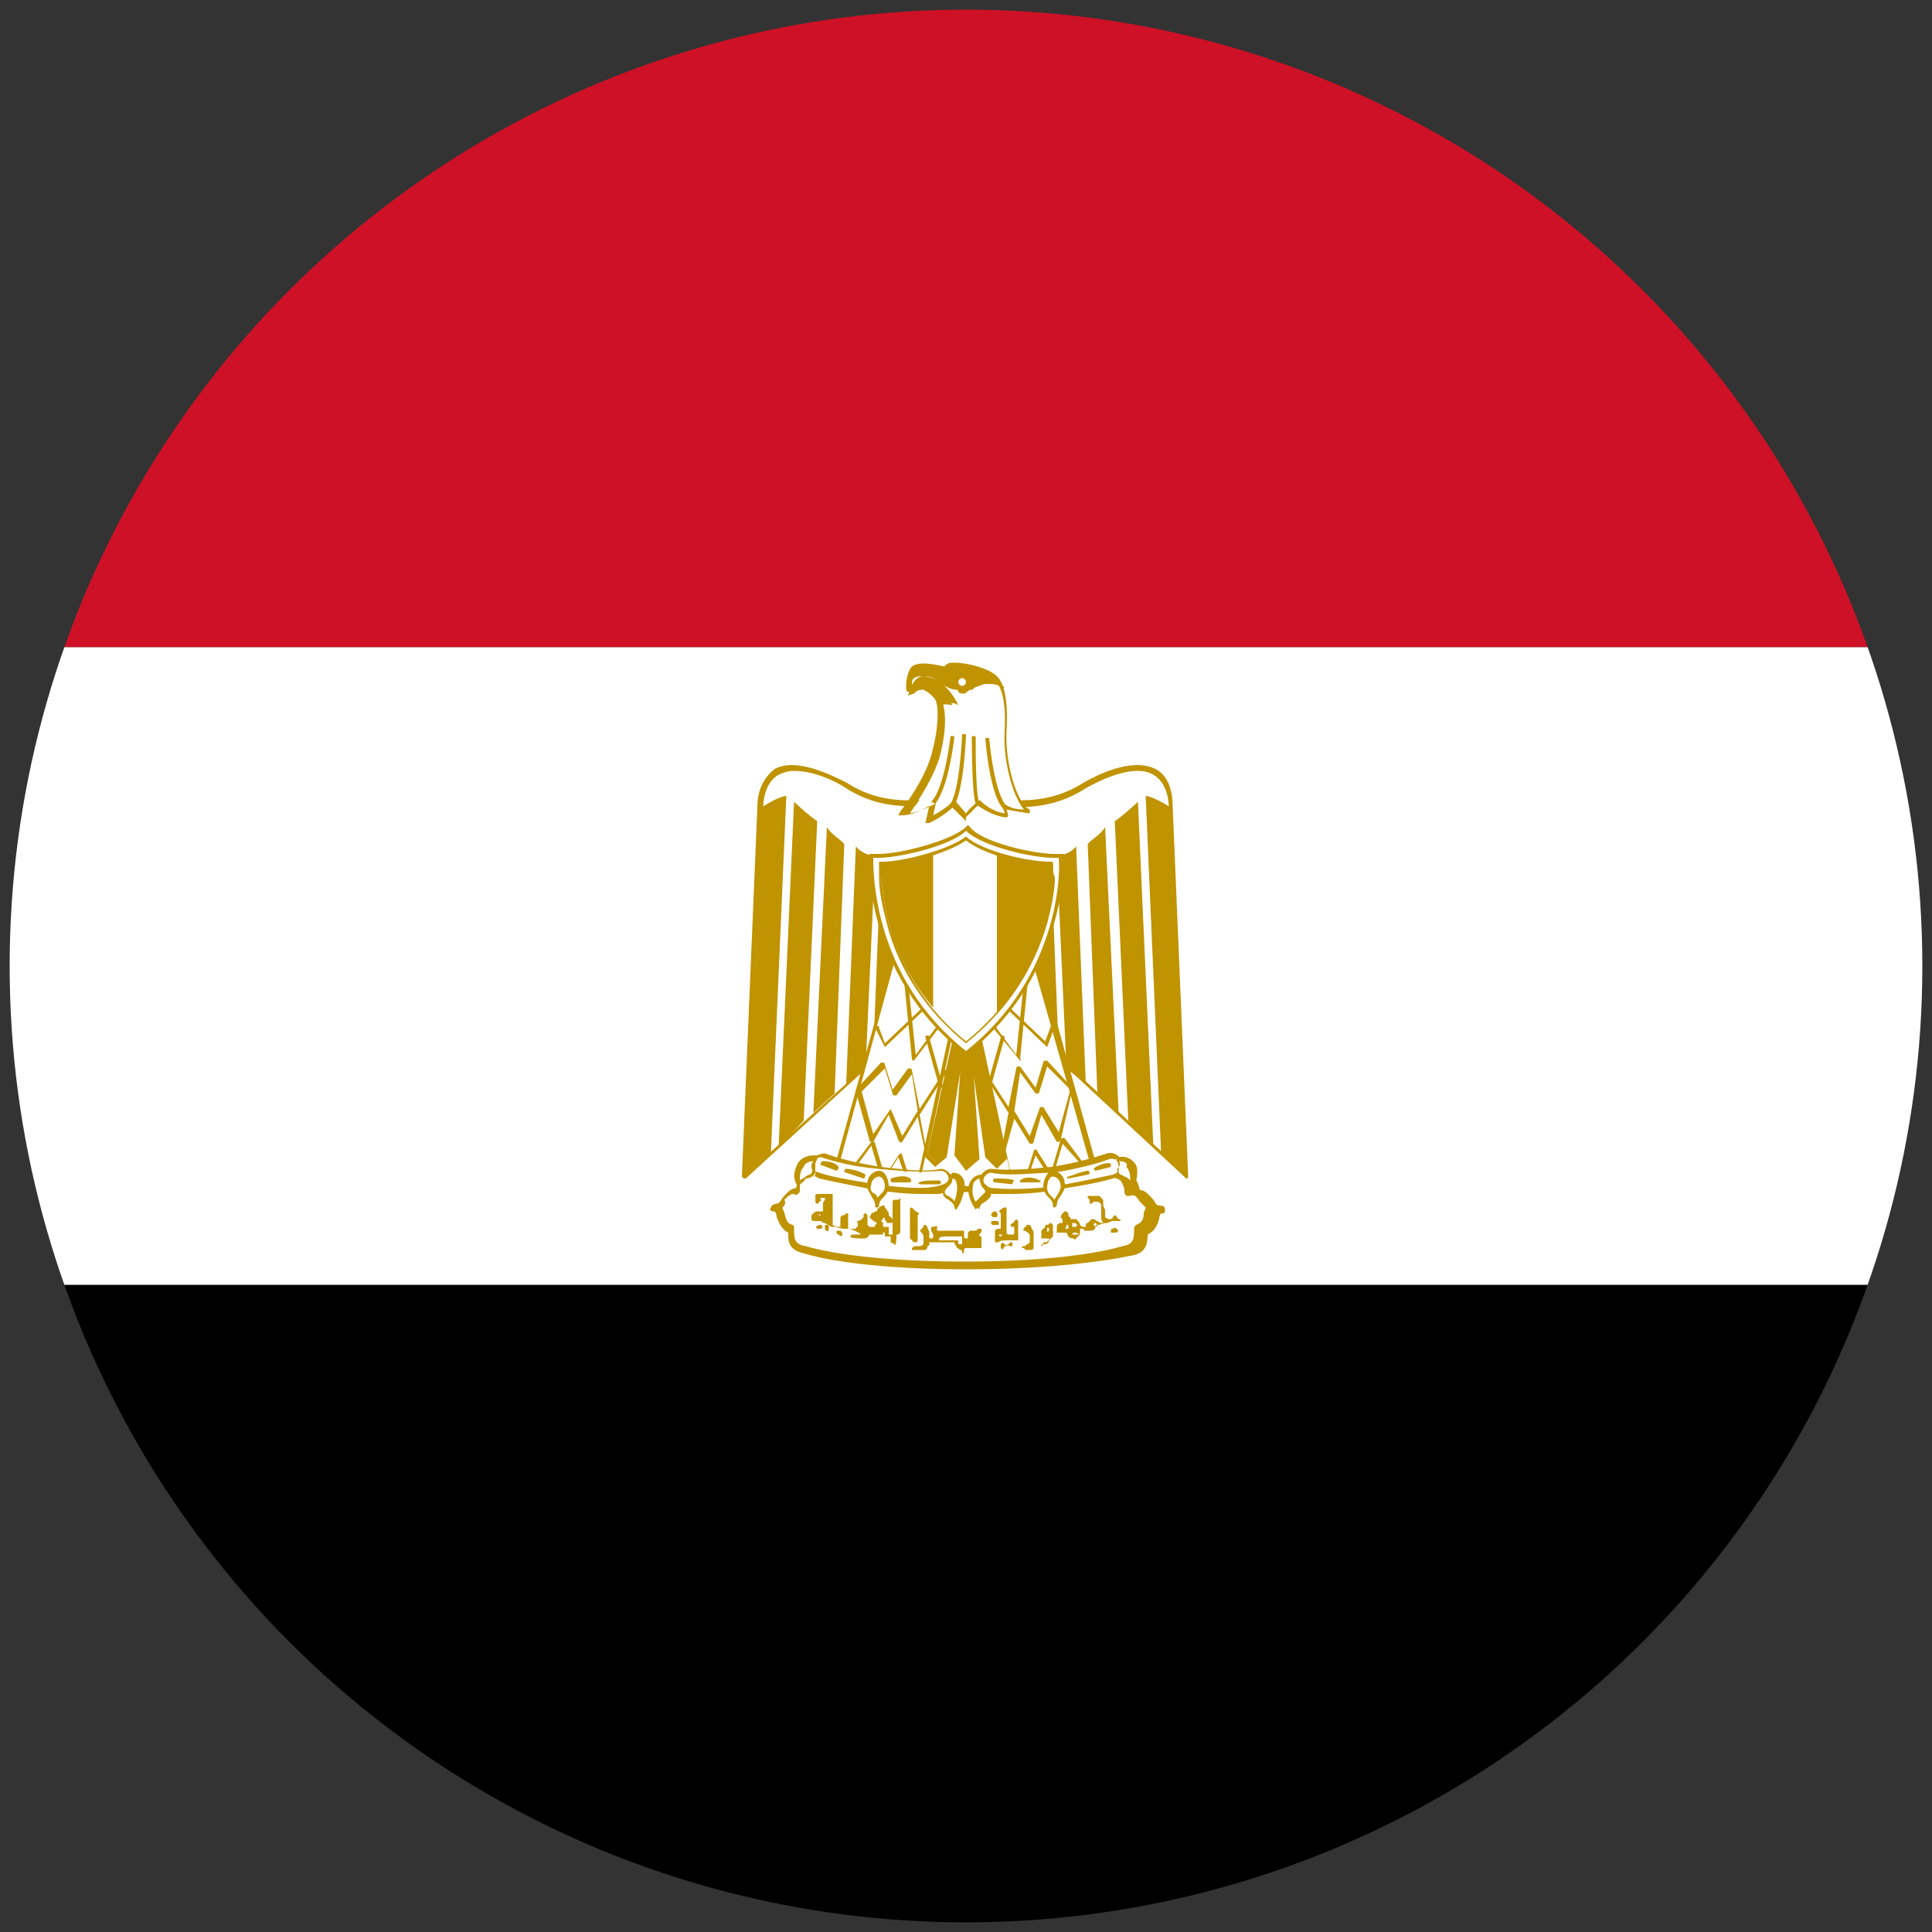 <?xml version="1.0" encoding="utf-8"?>
<!-- Generator: Adobe Illustrator 27.3.1, SVG Export Plug-In . SVG Version: 6.00 Build 0)  -->
<svg version="1.1" id="Layer_1" xmlns="http://www.w3.org/2000/svg" xmlns:xlink="http://www.w3.org/1999/xlink" x="0px" y="0px"
	 viewBox="0 0 100 100" style="enable-background:new 0 0 100 100;" xml:space="preserve">
<rect x="0" y="0" width="100" height="100" fill="#333333" stroke="none"/>
<style type="text/css">
	.st0{clip-path:url(#SVGID_00000109030400590648011580000011504319726067441311_);}
	.st1{fill:#CE1126;}
	.st2{fill:#FFFFFF;}
	.st3{fill:#C09300;}
	.st4{clip-path:url(#SVGID_00000152230688689286994580000010432024931812155562_);fill:#C09300;}
</style>
<g>
	<g>
		<defs>
			<circle id="SVGID_1_" cx="50" cy="50" r="49.5"/>
		</defs>
		<clipPath id="SVGID_00000012472696433425876610000017948053280995705511_">
			<use xlink:href="#SVGID_1_"  style="overflow:visible;"/>
		</clipPath>
		<g style="clip-path:url(#SVGID_00000012472696433425876610000017948053280995705511_);">
			<g>
				<rect x="-24.2" y="66.5" width="148.5" height="33"/>
				<rect x="-24.2" y="0.5" class="st1" width="148.5" height="33"/>
				<rect x="-24.2" y="33.5" class="st2" width="148.5" height="33"/>
			</g>
			<g>
				<g>
					<path id="_x35_4_1_" class="st2" d="M50,65.5c3.3,0,6.4-0.3,8.3-0.8c0.8-0.1,0.8-0.5,0.8-1.1c0.8-0.3,0.4-1.2,0.9-1.2
						c-0.5,0.1-0.7-0.9-1.3-0.8c0-0.9-0.9-1-1.7-0.8c-1.6,0.5-4.3,0.6-7,0.6c-2.6-0.1-5.4-0.1-7-0.6c-0.8-0.3-1.7-0.1-1.7,0.8
						c-0.7-0.1-0.8,0.9-1.3,0.8c0.5,0,0.1,0.9,0.9,1.2c0,0.5,0,0.9,0.8,1.1C43.6,65.2,46.7,65.5,50,65.5L50,65.5z"/>
					<path class="st3" d="M50,65.7c-3.5,0-6.6-0.3-8.3-0.8c-0.9-0.2-0.9-0.6-0.9-1.1c-0.4-0.2-0.5-0.6-0.6-0.8
						c0-0.2-0.1-0.3-0.1-0.3c0,0-0.1,0-0.1,0c-0.1,0-0.2-0.1-0.1-0.2c0-0.1,0.2-0.2,0.3-0.2c0.1,0,0.2-0.1,0.3-0.3
						c0.2-0.2,0.4-0.5,0.7-0.5c0.1-0.4,0.2-0.6,0.4-0.7c0.4-0.3,0.9-0.3,1.6-0.1c1.3,0.4,3.3,0.5,5.5,0.6c0.5,0,0.9,0,1.4,0.1
						c3.4,0,5.6-0.2,6.9-0.6c0.6-0.2,1.2-0.2,1.6,0.1c0.2,0.1,0.3,0.3,0.4,0.7c0.3,0,0.5,0.3,0.7,0.5c0.1,0.2,0.2,0.3,0.3,0.3
						c0.1,0,0.3,0,0.3,0.2c0,0.1,0,0.2-0.1,0.2c0,0-0.1,0-0.1,0c0,0-0.1,0.1-0.1,0.3c-0.1,0.3-0.2,0.6-0.6,0.8c0,0.5-0.1,1-0.9,1.1
						C56.6,65.4,53.5,65.7,50,65.7z M40.5,62.5c0,0.1,0.1,0.2,0.1,0.3c0.1,0.3,0.1,0.5,0.4,0.6c0.1,0,0.1,0.1,0.1,0.2
						c0,0.5,0,0.8,0.6,0.9c1.7,0.5,4.8,0.8,8.2,0.8c3.5,0,6.5-0.3,8.2-0.8c0.6-0.1,0.6-0.4,0.6-0.9c0-0.1,0.1-0.2,0.1-0.2
						c0.3-0.1,0.4-0.3,0.4-0.6c0-0.1,0.1-0.2,0.1-0.3c-0.1-0.1-0.2-0.2-0.3-0.3c-0.2-0.3-0.3-0.4-0.5-0.3c-0.1,0-0.1,0-0.2,0
						c0,0-0.1-0.1-0.1-0.2c0-0.3-0.1-0.4-0.2-0.6c-0.3-0.2-0.7-0.2-1.2,0c-1.3,0.4-3.6,0.6-7,0.6c-0.5,0-0.9,0-1.4-0.1
						c-2.2-0.1-4.3-0.2-5.6-0.6c-0.5-0.2-0.9-0.1-1.2,0c-0.2,0.1-0.2,0.3-0.2,0.6c0,0.1,0,0.1-0.1,0.2c0,0-0.1,0.1-0.2,0
						c-0.2,0-0.3,0.1-0.5,0.3C40.7,62.3,40.6,62.4,40.5,62.5z"/>
				</g>
				<g>
					<path id="_x35_3_1_" class="st2" d="M50.1,50.4l11.3,10.5l-0.8-19.1c-0.1-2.9-2.6-2.2-4.5-1.2c-1.8,1.2-4,1.2-6.2,0.4
						c-2.2,0.8-4.3,0.8-6.2-0.4c-1.8-1-4.3-1.7-4.5,1.2l-0.8,19.1L50.1,50.4L50.1,50.4z"/>
					<path class="st3" d="M61.4,61C61.4,61,61.4,61,61.4,61L50.1,50.5L38.6,61c0,0-0.1,0-0.1,0c0,0-0.1-0.1-0.1-0.1l0.8-19.1
						c0-1,0.4-1.6,0.9-2c1.1-0.6,2.9,0.3,3.7,0.7c1.7,1.1,3.7,1.2,6.1,0.4c0,0,0,0,0.1,0c2.3,0.8,4.4,0.7,6.1-0.4
						c0.7-0.4,2.5-1.3,3.7-0.7c0.6,0.3,0.9,1,0.9,2l0.8,19.1C61.5,60.9,61.5,61,61.4,61C61.5,61,61.4,61,61.4,61z M41.1,39.9
						c-0.3,0-0.6,0.1-0.8,0.2c-0.5,0.3-0.8,0.9-0.8,1.8l-0.8,18.8l11.4-10.3c0,0,0.1,0,0.1,0l11.1,10.3l-0.8-18.8
						c0-0.9-0.3-1.5-0.8-1.8c-1-0.6-2.8,0.3-3.5,0.7c-1.7,1.1-3.8,1.3-6.2,0.4c-2.4,0.8-4.5,0.7-6.2-0.4
						C43.2,40.4,42.1,39.9,41.1,39.9z"/>
				</g>
				<path id="_x35_2" class="st3" d="M53.3,44.3l0.4,9.2l1.1,1l-0.4-10.1C54.1,44.5,53.4,44.5,53.3,44.3L53.3,44.3z"/>
				<g>
					<path id="_x35_1_1_" class="st3" d="M50.5,52.5l1.6,7.2l-0.5,0.5L51,59.8l-0.9-6.4l0.4,6.4L50,60.5l-0.5-0.7l0.4-6.4L49,59.8
						l-0.5,0.4l-0.5-0.5l1.6-7.2H50.5L50.5,52.5z"/>
					<path class="st3" d="M50,60.6l-0.6-0.8l0.3-4.3L49,59.9l-0.6,0.5l-0.6-0.6l0,0l1.6-7.3h1.2l0,0.1l1.6,7.3l-0.6,0.6L51,59.9l0,0
						l-0.6-4.2l0.3,4.3L50,60.6z M49.6,59.8l0.4,0.5l0.4-0.5l-0.4-6.4l0.2,0l0.9,6.4l0.5,0.3l0.4-0.4l-1.6-7.1h-0.9L48,59.7l0.4,0.4
						l0.5-0.3l0.9-6.4l0.2,0L49.6,59.8z"/>
				</g>
				<path id="_x35_0" class="st3" d="M40.7,41.2l-0.8,18.5l-1.3,1.2l0.8-19.1C39.7,41.6,40.4,41.2,40.7,41.2L40.7,41.2z"/>
				<path id="_x34_9" class="st3" d="M42.3,42.5L41.6,58l-1.3,1.4l0.8-17.9C41.3,41.7,42.1,42.4,42.3,42.5L42.3,42.5z"/>
				<path id="_x34_8" class="st3" d="M43.7,43.7l-0.5,12.9l-1.1,1l0.7-14.8C43,43.2,43.6,43.5,43.7,43.7L43.7,43.7z"/>
				<path id="_x34_7" class="st3" d="M45.3,44.3l-0.5,11l-1,0.8l0.5-12.3C44.5,44.1,45,44.3,45.3,44.3L45.3,44.3z"/>
				<path id="_x34_6" class="st3" d="M46.7,44.3l-0.4,9.2l-1.1,1l0.4-10.1C45.9,44.5,46.6,44.5,46.7,44.3L46.7,44.3z"/>
				<path id="_x34_5" class="st3" d="M59.3,41.2l0.8,18.5l1.3,1.2l-0.8-19.1C60.3,41.6,59.6,41.2,59.3,41.2L59.3,41.2z"/>
				<path id="_x34_4" class="st3" d="M57.7,42.5L58.4,58l1.3,1.4l-0.8-17.9C58.7,41.7,57.9,42.4,57.7,42.5L57.7,42.5z"/>
				<path id="_x34_3" class="st3" d="M56.3,43.7l0.5,12.9l1.1,1l-0.7-14.8C57,43.2,56.4,43.5,56.3,43.7L56.3,43.7z"/>
				<path id="_x34_2" class="st3" d="M54.7,44.3l0.5,11l1,0.8l-0.5-12.3C55.5,44.1,55,44.3,54.7,44.3L54.7,44.3z"/>
				<g>
					<path id="_x34_1_1_" class="st2" d="M46.4,49.3l-3.1,11.2l4.3,0.7l1.8-8.4L46.4,49.3L46.4,49.3z"/>
					<path class="st3" d="M47.6,61.2C47.6,61.2,47.6,61.2,47.6,61.2l-4.3-0.7c0,0-0.1,0-0.1,0c0,0,0-0.1,0-0.1l3.1-11.2
						c0,0,0-0.1,0.1-0.1c0,0,0.1,0,0.1,0l3,3.4c0,0,0,0.1,0,0.1L47.6,61.2C47.7,61.2,47.7,61.2,47.6,61.2z M43.4,60.4l4.1,0.6
						l1.8-8.3l-2.9-3.3L43.4,60.4z"/>
				</g>
				<g>
					<path id="_x34_0_1_" class="st2" d="M53.6,49.3l3.1,11.2l-4.3,0.7l-1.8-8.4L53.6,49.3L53.6,49.3z"/>
					<path class="st3" d="M52.4,61.2C52.3,61.2,52.3,61.2,52.4,61.2l-1.9-8.5c0,0,0-0.1,0-0.1l3-3.4c0,0,0.1,0,0.1,0
						c0,0,0.1,0,0.1,0.1l3.1,11.2c0,0,0,0.1,0,0.1c0,0,0,0-0.1,0L52.4,61.2C52.4,61.2,52.4,61.2,52.4,61.2z M50.6,52.8l1.8,8.3
						l4.1-0.6l-3.1-10.9L50.6,52.8z"/>
				</g>
				<path class="st3" d="M54.2,54.2C54.2,54.2,54.2,54.1,54.2,54.2l-2.1-2c0,0,0-0.1,0-0.1c0,0,0.1,0,0.1,0l1.9,1.8l0.3-0.8
					c0-0.1,0.1-0.1,0.1-0.1c0.1,0,0.1,0.1,0.1,0.1L54.2,54.2C54.3,54.1,54.3,54.1,54.2,54.2C54.2,54.2,54.2,54.2,54.2,54.2z"/>
				<path class="st3" d="M51.9,59.8C51.9,59.8,51.9,59.8,51.9,59.8c-0.1,0-0.1-0.1-0.1-0.1l0.4-2.1l-1.4-2.2c0,0,0-0.1,0-0.1
					c0,0,0.1,0,0.1,0l1.3,2l0.4-2c0,0,0-0.1,0.1-0.1c0,0,0.1,0,0.1,0l0.8,1.1l0.4-1.3c0,0,0-0.1,0.1-0.1c0,0,0.1,0,0.1,0l1.3,1.4
					c0,0,0,0.1,0,0.1L54.9,59c0,0,0,0.1-0.1,0.1c0,0-0.1,0-0.1,0l-0.8-1.4l-0.4,1.4c0,0,0,0.1-0.1,0.1c0,0-0.1,0-0.1,0l-0.8-1.3
					L52,59.7C52,59.8,52,59.8,51.9,59.8z M52.5,57.5l0.8,1.3l0.5-1.4c0,0,0-0.1,0.1-0.1c0,0,0.1,0,0.1,0l0.8,1.3l0.6-2.2l-1.2-1.2
					l-0.4,1.3c0,0,0,0.1-0.1,0.1c0,0-0.1,0-0.1,0l-0.8-1.1L52.5,57.5z"/>
				<path class="st3" d="M45.8,54.2C45.8,54.2,45.8,54.2,45.8,54.2C45.7,54.1,45.7,54.1,45.8,54.2l-0.5-1c0-0.1,0-0.1,0.1-0.1
					c0.1,0,0.1,0,0.1,0.1l0.3,0.8l1.9-1.8c0,0,0.1,0,0.1,0c0,0,0,0.1,0,0.1L45.8,54.2C45.8,54.1,45.8,54.2,45.8,54.2z"/>
				<path class="st3" d="M47.3,54.9C47.2,54.9,47.2,54.9,47.3,54.9c-0.1,0-0.1-0.1-0.1-0.1l-0.4-4c0-0.1,0-0.1,0.1-0.1
					c0.1,0,0.1,0,0.1,0.1l0.4,3.8l1.1-1.5c0,0,0.1-0.1,0.1,0c0,0,0.1,0.1,0,0.1L47.3,54.9C47.3,54.9,47.3,54.9,47.3,54.9z"/>
				<path class="st3" d="M48.7,56.3c0,0-0.1,0-0.1-0.1l-0.7-2.5c0-0.1,0-0.1,0.1-0.1c0.1,0,0.1,0,0.1,0.1l0.7,2.5
					C48.9,56.3,48.8,56.3,48.7,56.3C48.8,56.3,48.8,56.3,48.7,56.3z"/>
				<path class="st3" d="M48,59.8c0,0-0.1,0-0.1-0.1l-0.4-1.9l-0.8,1.3c0,0-0.1,0.1-0.1,0c0,0-0.1,0-0.1-0.1L46,57.7l-0.8,1.4
					c0,0-0.1,0.1-0.1,0c0,0-0.1,0-0.1-0.1l-0.7-2.5c0,0,0-0.1,0-0.1l1.3-1.4c0,0,0.1,0,0.1,0c0,0,0.1,0,0.1,0.1l0.4,1.3l0.8-1.1
					c0,0,0.1,0,0.1,0c0,0,0.1,0,0.1,0.1l0.4,2l1.3-2c0,0,0.1-0.1,0.1,0c0,0,0.1,0.1,0,0.1l-1.4,2.2l0.4,2.1
					C48.1,59.7,48.1,59.8,48,59.8C48,59.8,48,59.8,48,59.8z M46.1,57.4C46.1,57.4,46.1,57.4,46.1,57.4
					C46.1,57.4,46.2,57.4,46.1,57.4l0.6,1.4l0.8-1.3l-0.3-1.9l-0.8,1.1c0,0-0.1,0-0.1,0c0,0-0.1,0-0.1-0.1l-0.4-1.3l-1.2,1.2
					l0.6,2.2L46.1,57.4C46,57.4,46,57.4,46.1,57.4z"/>
				<path class="st3" d="M47,61.3C46.9,61.3,46.9,61.2,47,61.3l-0.5-1.4l-0.7,1.1c0,0-0.1,0.1-0.1,0.1c0,0-0.1,0-0.1-0.1l-0.5-1.7
					l-0.8,1.1c0,0-0.1,0.1-0.1,0c0,0-0.1-0.1,0-0.1l0.9-1.2c0,0,0.1,0,0.1,0c0,0,0.1,0,0.1,0.1l0.5,1.7l0.7-1.1c0,0,0.1-0.1,0.1-0.1
					c0,0,0.1,0,0.1,0.1l0.5,1.6C47.1,61.2,47.1,61.2,47,61.3C47,61.3,47,61.3,47,61.3z"/>
				<path class="st3" d="M53.1,61.3C53.1,61.3,53,61.3,53.1,61.3c-0.1,0-0.1-0.1-0.1-0.1l0.5-1.6c0,0,0-0.1,0.1-0.1
					c0,0,0.1,0,0.1,0.1l0.7,1.1l0.5-1.7c0,0,0-0.1,0.1-0.1c0,0,0.1,0,0.1,0l0.9,1.2c0,0,0,0.1,0,0.1s-0.1,0-0.1,0L55,59.2l-0.5,1.7
					c0,0,0,0.1-0.1,0.1c0,0-0.1,0-0.1-0.1l-0.7-1.1L53.1,61.3C53.1,61.2,53.1,61.3,53.1,61.3z"/>
				<g>
					<path id="_x33_1_1_" class="st2" d="M45.5,60.5c1.1,0.1,2.2,0.3,3.2,0.1c0.5,0,0.9,0.9-0.1,1c-0.9,0.1-2.4,0-3.1-0.1
						c-0.7-0.1-2.1-0.4-3-0.6c-0.9-0.4-0.3-1.2,0.3-1.1C43.4,60.1,44.5,60.3,45.5,60.5L45.5,60.5z"/>
					<path class="st3" d="M47.7,61.8c-0.8,0-1.7-0.1-2.3-0.2c-0.6-0.1-2.1-0.4-3-0.6c-0.6-0.3-0.5-0.7-0.5-0.8
						c0.1-0.3,0.5-0.5,0.8-0.5c0.5,0.2,1.6,0.5,2.9,0.7v0c1,0.1,2.2,0.3,3.1,0.1c0,0,0,0,0,0c0.3,0,0.6,0.3,0.6,0.6
						c0,0.1,0,0.6-0.7,0.7C48.3,61.8,48,61.8,47.7,61.8z M42.5,59.9c-0.2,0-0.4,0.1-0.5,0.3c-0.1,0.2,0.1,0.4,0.4,0.5
						c0.9,0.3,2.4,0.5,3,0.6c0.7,0.1,2.2,0.3,3.1,0.1c0.4-0.1,0.6-0.2,0.6-0.4c0-0.2-0.2-0.4-0.4-0.4c-1,0.1-2.2,0-3.2-0.1l0,0
						C44.2,60.4,43.1,60.1,42.5,59.9C42.6,59.9,42.6,59.9,42.5,59.9z"/>
				</g>
				<g>
					<path id="_x33_0_1_" class="st2" d="M54.5,60.5c-1.1,0.1-2.2,0.3-3.1,0.1c-0.5,0-0.9,0.9,0.1,1c0.9,0.1,2.4,0,3.1-0.1
						c0.7-0.1,2.1-0.4,3-0.6c0.9-0.4,0.3-1.2-0.3-1.1C56.6,60.1,55.5,60.3,54.5,60.5L54.5,60.5z"/>
					<path class="st3" d="M52.3,61.8c-0.3,0-0.6,0-0.9,0c-0.7-0.1-0.8-0.5-0.7-0.7c0-0.3,0.3-0.6,0.6-0.6c0.9,0.1,2.2,0,3.1-0.1
						c1.3-0.2,2.3-0.5,2.9-0.7c0.3-0.1,0.7,0.1,0.8,0.5c0,0.1,0.1,0.5-0.5,0.8c-1,0.3-2.5,0.5-3.1,0.6
						C54.1,61.7,53.2,61.8,52.3,61.8z M51.3,60.7c-0.2,0-0.4,0.2-0.4,0.4c0,0.2,0.2,0.4,0.6,0.4c0.9,0.1,2.4,0,3.1-0.1
						c0.6-0.1,2.1-0.4,3-0.6c0.3-0.1,0.4-0.3,0.4-0.5c-0.1-0.2-0.4-0.4-0.6-0.3c-0.5,0.2-1.6,0.5-2.9,0.7l0,0
						C53.5,60.7,52.3,60.9,51.3,60.7z M54.5,60.5L54.5,60.5L54.5,60.5z"/>
				</g>
				<g>
					<path id="_x32_9_1_" class="st2" d="M42.3,60c-0.8-0.1-1.2,0.8-0.9,1.3c0.1-0.3,0.7-0.3,0.8-0.5C42.3,60.3,42,60.3,42.3,60
						L42.3,60z"/>
					<path class="st3" d="M41.3,61.4C41.3,61.4,41.3,61.3,41.3,61.4c-0.3-0.4-0.2-0.8,0-1.2c0.2-0.3,0.5-0.4,0.9-0.4
						c0,0,0.1,0,0.1,0.1c0,0,0,0.1,0,0.1c-0.1,0.2-0.1,0.2-0.1,0.3c0,0.1,0,0.2,0,0.4c-0.1,0.2-0.3,0.3-0.5,0.3
						C41.6,61.2,41.5,61.2,41.3,61.4C41.4,61.3,41.4,61.4,41.3,61.4C41.3,61.4,41.3,61.4,41.3,61.4z M42.1,60.1
						c-0.3,0-0.5,0.2-0.5,0.3c-0.2,0.2-0.2,0.5-0.2,0.7c0.1-0.1,0.2-0.1,0.3-0.2c0.1-0.1,0.3-0.1,0.3-0.2c0.1-0.1,0-0.2,0-0.3
						C42,60.3,42,60.2,42.1,60.1z"/>
				</g>
				<g>
					<path id="_x32_8_1_" class="st2" d="M45.4,62.4c0-0.5,0.5-0.5,0.5-1c0-0.3-0.1-0.7-0.4-0.7c-0.3,0-0.5,0.3-0.5,0.5
						C44.9,61.8,45.4,61.9,45.4,62.4z"/>
					<path class="st3" d="M45.4,62.5c-0.1,0-0.1,0-0.1-0.1c0-0.2-0.1-0.3-0.2-0.5c-0.1-0.2-0.3-0.4-0.2-0.7c0-0.3,0.3-0.6,0.6-0.6
						c0.3,0,0.5,0.4,0.5,0.8c0,0.3-0.2,0.5-0.3,0.6c-0.1,0.1-0.2,0.2-0.2,0.4C45.5,62.4,45.5,62.5,45.4,62.5z M45.5,60.9
						c-0.2,0-0.4,0.2-0.4,0.4c-0.1,0.3,0,0.4,0.2,0.5c0.1,0.1,0.1,0.1,0.1,0.2c0.1-0.1,0.1-0.1,0.2-0.2c0.1-0.1,0.2-0.2,0.2-0.4
						C45.8,61.2,45.7,60.9,45.5,60.9z"/>
				</g>
				<g>
					<path id="_x32_7_1_" class="st2" d="M49.2,60.9c0.8,0,0.7,1,0.3,1.6c0-0.4-0.7-0.5-0.7-0.8C48.8,61.3,49.4,61.3,49.2,60.9
						L49.2,60.9z"/>
					<path class="st3" d="M49.5,62.6C49.5,62.6,49.5,62.6,49.5,62.6c-0.1,0-0.1-0.1-0.1-0.1c0-0.2-0.2-0.3-0.3-0.4
						c-0.2-0.1-0.3-0.2-0.3-0.4c0-0.2,0.2-0.4,0.3-0.5c0.1-0.1,0.2-0.1,0.1-0.3c0,0,0-0.1,0-0.1c0,0,0.1-0.1,0.1-0.1
						c0.4,0,0.5,0.2,0.6,0.4C50,61.5,49.8,62.2,49.5,62.6C49.5,62.5,49.5,62.6,49.5,62.6z M49.6,62.4L49.6,62.4L49.6,62.4z M49.3,61
						c0,0.2-0.1,0.3-0.2,0.4c-0.1,0.1-0.2,0.2-0.2,0.3c0,0.1,0.1,0.2,0.2,0.2c0.1,0.1,0.3,0.2,0.3,0.3c0.1-0.3,0.2-0.7,0.1-1
						C49.5,61.1,49.4,61,49.3,61z"/>
				</g>
				<g>
					<path id="_x32_6_1_" class="st2" d="M57.7,60c0.8-0.1,1.2,0.8,0.9,1.3C58.5,61,58,61,57.9,60.7C57.7,60.3,58,60.3,57.7,60
						L57.7,60z"/>
					<path class="st3" d="M58.7,61.4C58.7,61.4,58.7,61.4,58.7,61.4C58.6,61.4,58.6,61.3,58.7,61.4c-0.1-0.2-0.3-0.2-0.4-0.3
						c-0.2-0.1-0.4-0.1-0.4-0.3c-0.1-0.2-0.1-0.3,0-0.4c0-0.1,0-0.2-0.1-0.3c0,0,0-0.1,0-0.1c0,0,0-0.1,0.1-0.1
						c0.4-0.1,0.7,0.1,0.9,0.4C58.9,60.5,58.9,61,58.7,61.4C58.7,61.3,58.7,61.4,58.7,61.4z M57.9,60.1c0.1,0.1,0.1,0.2,0,0.3
						c0,0.1,0,0.2,0,0.3c0,0.1,0.2,0.1,0.3,0.2c0.1,0,0.2,0.1,0.3,0.2c0-0.2,0-0.5-0.2-0.7C58.4,60.2,58.2,60.1,57.9,60.1z"/>
				</g>
				<g>
					<path id="_x32_5_1_" class="st2" d="M54.6,62.4c0-0.5-0.5-0.5-0.5-1c0-0.3,0.1-0.7,0.4-0.7c0.3,0,0.5,0.3,0.5,0.5
						C55.1,61.8,54.6,61.9,54.6,62.4L54.6,62.4z"/>
					<path class="st3" d="M54.6,62.5c-0.1,0-0.1,0-0.1-0.1c0-0.2-0.1-0.3-0.2-0.4c-0.1-0.1-0.3-0.3-0.3-0.6c0-0.3,0.2-0.8,0.5-0.8
						c0.3,0,0.6,0.3,0.6,0.6c0.1,0.3-0.1,0.5-0.2,0.7c-0.1,0.1-0.2,0.3-0.2,0.5C54.7,62.4,54.6,62.5,54.6,62.5z M54.5,60.9
						c-0.2,0-0.3,0.3-0.3,0.6c0,0.2,0.1,0.3,0.2,0.4c0.1,0.1,0.1,0.1,0.2,0.2c0-0.1,0.1-0.2,0.1-0.2c0.1-0.2,0.2-0.3,0.2-0.5
						C54.9,61.1,54.7,60.9,54.5,60.9z"/>
				</g>
				<g>
					<path id="_x32_4_1_" class="st2" d="M50.8,60.9c-0.8,0-0.7,1-0.3,1.6c0-0.4,0.7-0.5,0.7-0.8C51.2,61.3,50.6,61.3,50.8,60.9z"/>
					<path class="st3" d="M50.5,62.6C50.5,62.6,50.5,62.5,50.5,62.6c-0.3-0.4-0.5-1-0.3-1.4c0.1-0.2,0.3-0.4,0.6-0.4
						c0,0,0.1,0,0.1,0.1c0,0,0,0.1,0,0.1c-0.1,0.1-0.1,0.2,0.1,0.3c0.1,0.1,0.3,0.2,0.3,0.5c0,0.2-0.2,0.3-0.3,0.4
						c-0.2,0.1-0.3,0.2-0.3,0.4C50.6,62.5,50.6,62.5,50.5,62.6C50.5,62.6,50.5,62.6,50.5,62.6z M50.7,61c-0.1,0-0.2,0.1-0.3,0.2
						c-0.1,0.3-0.1,0.7,0.1,1c0.1-0.1,0.2-0.2,0.3-0.3c0.1-0.1,0.2-0.2,0.2-0.2c0-0.1-0.1-0.2-0.2-0.3C50.8,61.3,50.7,61.2,50.7,61z
						"/>
				</g>
				<path class="st3" d="M43.3,60.6C43.3,60.6,43.3,60.6,43.3,60.6l-0.8-0.3c0,0-0.1,0,0-0.1c0,0,0-0.1,0.1-0.1
					c0.3,0,0.7,0.1,0.8,0.3C43.4,60.5,43.4,60.5,43.3,60.6C43.3,60.5,43.3,60.6,43.3,60.6z"/>
				<path class="st3" d="M44.7,61C44.7,61,44.7,61,44.7,61l-0.9-0.3c0,0-0.1,0-0.1-0.1c0,0,0-0.1,0.1-0.1c0.2,0,0.7,0.1,1,0.3
					C44.8,60.8,44.8,60.9,44.7,61C44.8,60.9,44.8,61,44.7,61z"/>
				<path class="st3" d="M47.6,61.3C47.6,61.3,47.6,61.3,47.6,61.3c-0.1-0.1-0.1-0.1,0-0.1c0.1-0.1,0.6-0.1,1-0.1c0,0,0.1,0,0.1,0.1
					c0,0,0,0.1-0.1,0.1L47.6,61.3C47.6,61.3,47.6,61.3,47.6,61.3z"/>
				<path class="st3" d="M47.1,61.2h-0.9c0,0-0.1,0-0.1-0.1c0,0,0-0.1,0-0.1c0.3-0.1,0.8-0.2,1,0C47.2,61.1,47.2,61.1,47.1,61.2
					C47.2,61.2,47.1,61.2,47.1,61.2z"/>
				<g>
					<path id="_x31_9_1_" class="st2" d="M57.5,60.2c-0.3,0-0.6,0.1-0.8,0.3L57.5,60.2z"/>
					<path class="st3" d="M56.7,60.6C56.7,60.6,56.7,60.5,56.7,60.6c-0.1-0.1-0.1-0.1-0.1-0.1c0.2-0.2,0.6-0.3,0.8-0.3
						c0,0,0.1,0,0.1,0.1c0,0,0,0.1,0,0.1L56.7,60.6C56.7,60.6,56.7,60.6,56.7,60.6z"/>
				</g>
				<g>
					<path id="_x31_8_1_" class="st2" d="M56.2,60.6c-0.1,0-0.7,0.1-0.9,0.3L56.2,60.6z"/>
					<path class="st3" d="M55.3,61C55.2,61,55.2,60.9,55.3,61c-0.1-0.1-0.1-0.1,0-0.1c0.3-0.1,0.8-0.3,1-0.3c0,0,0.1,0,0.1,0.1
						c0,0,0,0.1-0.1,0.1L55.3,61C55.3,61,55.3,61,55.3,61z"/>
				</g>
				<g>
					<path id="_x31_7_1_" class="st2" d="M51.4,61.1c0.3,0,0.8,0,0.9,0.1L51.4,61.1z"/>
					<path class="st3" d="M52.4,61.3C52.4,61.3,52.4,61.3,52.4,61.3l-0.9-0.1c0,0-0.1,0-0.1-0.1c0,0,0-0.1,0.1-0.1
						c0.4,0,0.8,0,1,0.1C52.4,61.2,52.4,61.3,52.4,61.3C52.4,61.3,52.4,61.3,52.4,61.3z"/>
				</g>
				<g>
					<path id="_x31_6_1_" class="st2" d="M52.9,61.1c0.1-0.1,0.7-0.1,0.9,0H52.9z"/>
					<path class="st3" d="M53.8,61.2h-0.9c0,0-0.1,0-0.1,0c0,0,0-0.1,0-0.1c0.2-0.2,0.7-0.2,1,0C53.9,61.1,53.9,61.1,53.8,61.2
						C53.9,61.2,53.8,61.2,53.8,61.2z"/>
				</g>
				<path class="st3" d="M52.8,54.9C52.7,54.9,52.7,54.9,52.8,54.9l-1.4-1.7c0,0,0-0.1,0-0.1c0,0,0.1,0,0.1,0l1.1,1.5l0.4-3.8
					c0-0.1,0.1-0.1,0.1-0.1c0.1,0,0.1,0.1,0.1,0.1l-0.4,4C52.9,54.9,52.8,54.9,52.8,54.9C52.8,54.9,52.8,54.9,52.8,54.9z"/>
				<g>
					<path id="_x31_4_1_" class="st2" d="M50,54.5c5.4-4.1,4.9-10.2,4.9-10.2c-0.1,0-0.3,0-0.4,0c-1.1,0-3.8-0.6-4.5-1.5
						c-0.7,0.7-3.4,1.5-4.5,1.5c-0.1,0-0.3,0-0.4,0C45.1,44.3,44.6,50.4,50,54.5L50,54.5z"/>
					<path class="st3" d="M50,54.6L50,54.6c-5.4-4.2-5-10.3-5-10.3l0-0.1l0.1,0c0.1,0,0.3,0,0.4,0c1.1,0,3.8-0.7,4.5-1.4l0.1-0.1
						l0.1,0.1c0.6,0.8,3.3,1.4,4.4,1.4c0.1,0,0.3,0,0.4,0l0.1,0l0,0.1C55,44.3,55.4,50.4,50,54.6L50,54.6z M45.2,44.4
						c0,0.8,0,6.2,4.8,10c4.8-3.8,4.9-9.2,4.8-10c-0.1,0-0.2,0-0.3,0c-1.1,0-3.7-0.6-4.5-1.4c-0.8,0.8-3.5,1.4-4.5,1.4
						C45.4,44.4,45.3,44.4,45.2,44.4z"/>
				</g>
				<path id="_x31_3" class="st2" d="M54.5,44.7c0,0-0.1,0-0.1,0c-1,0-3.4-0.5-4.3-1.3c-1,0.7-3.4,1.3-4.4,1.3c0,0-0.1,0-0.1,0
					c0,0.2,0,0.5,0,0.7c0.1,0.8,0.2,1.6,0.4,2.4c0.7,2.5,2.1,4.5,4.1,6.1c2-1.6,3.4-3.7,4.1-6.1c0.2-0.8,0.4-1.6,0.4-2.4
					C54.5,45.2,54.5,45,54.5,44.7L54.5,44.7z"/>
				<g id="_x31_2">
					<defs>
						<path id="SVGID_00000106115692032089588570000011405088378184492702_" d="M54.5,44.7c0,0-0.1,0-0.1,0c-1,0-3.4-0.5-4.3-1.3
							c-1,0.7-3.4,1.3-4.4,1.3c0,0-0.1,0-0.1,0c0,0.2,0,0.5,0,0.7c0.1,0.8,0.2,1.6,0.4,2.4c0.7,2.5,2.1,4.5,4.1,6.1
							c2-1.6,3.4-3.7,4.1-6.1c0.2-0.8,0.4-1.6,0.4-2.4C54.5,45.2,54.5,45,54.5,44.7L54.5,44.7z"/>
					</defs>
					<clipPath id="SVGID_00000026858689418943186290000006625399222197600154_">
						<use xlink:href="#SVGID_00000106115692032089588570000011405088378184492702_"  style="overflow:visible;"/>
					</clipPath>
					
						<rect id="_43809040-4" x="44.4" y="42" style="clip-path:url(#SVGID_00000026858689418943186290000006625399222197600154_);fill:#C09300;" width="3.9" height="13.4"/>
					
						<rect id="_43612568-5" x="51.6" y="42" style="clip-path:url(#SVGID_00000026858689418943186290000006625399222197600154_);fill:#C09300;" width="4.1" height="13.4"/>
				</g>
				<path class="st3" d="M51.2,56.3C51.2,56.3,51.2,56.3,51.2,56.3c-0.1,0-0.1-0.1-0.1-0.1l0.7-2.5c0-0.1,0.1-0.1,0.1-0.1
					c0.1,0,0.1,0.1,0.1,0.1l-0.7,2.5C51.3,56.3,51.2,56.3,51.2,56.3z"/>
				<path id="_x31_0" class="st3" d="M42.3,62.3c-0.1,0-0.1-0.1-0.1-0.2c0-0.1,0.1-0.2,0.2-0.1c0,0,0.1,0.1,0.1,0.1
					c0,0,0,0.1-0.1,0.1c0,0,0,0,0,0C42.4,62.3,42.3,62.3,42.3,62.3L42.3,62.3z M51.4,63c0,0-0.1-0.1-0.1-0.1c0-0.1,0.1-0.2,0.2-0.2
					c0,0,0.1,0,0.1,0.1c0.1,0.1,0,0.1,0,0.2C51.5,63,51.4,63,51.4,63L51.4,63z M51.4,63.4c-0.1,0-0.1-0.1-0.1-0.1
					c0-0.1,0-0.1,0.1-0.1l0.1,0l0.1,0c0.1,0,0.1,0.1,0.1,0.1c0,0.1,0,0.1-0.1,0.1C51.5,63.4,51.5,63.4,51.4,63.4L51.4,63.4z
					 M42.5,62.9C42.5,62.8,42.5,62.8,42.5,62.9C42.4,62.8,42.4,62.8,42.5,62.9c-0.1-0.1-0.2,0-0.1,0C42.3,62.9,42.3,62.9,42.5,62.9
					C42.4,62.9,42.5,62.9,42.5,62.9L42.5,62.9z M43.9,63.6c0,0-0.1,0-0.2,0c-0.2,0-0.4-0.1-0.5-0.1c0,0-0.1,0-0.1,0
					c-0.1,0-0.1,0-0.2-0.1c0,0-0.1,0-0.2-0.1c-0.1,0-0.1,0-0.2-0.1c0,0-0.1,0-0.1,0c0,0,0,0-0.1,0c0,0-0.1,0-0.1,0
					c-0.1,0-0.2,0-0.2-0.1c0,0,0-0.1,0-0.1c0,0,0-0.1,0-0.1c0,0,0,0,0,0c0,0,0,0,0,0c0,0,0.1-0.1,0.1-0.1c0,0,0.1-0.1,0.2-0.1
					c0,0,0.1,0,0.1,0c0,0,0,0,0.1,0l0.1,0l0-0.1c0,0,0-0.1,0-0.1c0,0,0-0.1,0-0.1c0,0,0-0.1,0-0.1c0-0.1,0.1-0.2,0.1-0.2
					c0,0,0,0,0-0.1c0,0,0,0-0.1,0c0,0-0.1,0-0.1,0c0,0-0.1,0.1-0.1,0.1c-0.1,0-0.1,0-0.2-0.1c0,0,0,0,0-0.1c0,0,0-0.1,0.1-0.1
					c0.1,0,0.2,0,0.2,0c0,0,0,0,0.1,0c0,0,0.1,0,0.1,0c0,0,0,0,0.1,0c0,0,0.1,0,0.1,0c0,0,0,0,0,0c0,0,0,0,0.1,0c0,0,0,0,0,0
					c0,0,0,0,0.1,0c0,0,0,0,0,0.1c0,0,0,0.1,0,0.1c0,0,0,0.1,0,0.1c0,0,0,0.1,0,0.1c0,0,0,0,0,0.1c0,0,0,0,0,0c0,0,0,0.1,0,0.1
					c0,0,0,0.1,0,0.1c0,0,0,0,0,0.1c0,0,0,0.1,0,0.1c0,0,0,0,0,0.1c0,0,0,0.1,0,0.1c0,0,0,0.1,0,0.1c0,0,0,0.1,0,0.1
					c0,0,0,0.1,0,0.1c0,0,0,0.1,0,0.1c0,0,0,0,0,0.1c0,0,0.1,0.1,0.3,0.1c0.1,0,0.1,0,0.1,0c0,0,0-0.1,0-0.1c0,0,0-0.1,0-0.1
					c0,0,0-0.1,0-0.1c0-0.1,0-0.1,0-0.1c0,0,0,0,0-0.1c0,0,0.1-0.1,0.1-0.1c0,0,0,0,0,0c0,0,0,0,0.1,0c0,0,0,0,0.1-0.1
					c0.1,0,0.1,0,0.1,0c0,0,0,0,0,0.1c0,0,0,0.1,0,0.1c0,0,0,0.1,0,0.1c0,0,0,0,0,0.1c0,0,0,0.1,0,0.1c0,0,0,0.1,0,0.1
					c0,0,0,0.1,0,0.1c0,0.1,0,0.1,0,0.1c0,0,0,0,0,0c0,0,0.1,0,0.1,0c0,0,0.1,0,0.1,0c0,0,0.1,0,0.1,0c0.1,0,0.1,0,0.1,0
					c0,0,0-0.1,0.1-0.1c0,0,0-0.1,0-0.1c0,0,0-0.1,0-0.1c-0.1-0.1,0-0.1,0-0.1c0,0,0.1,0,0.2-0.1c0.1-0.1,0.1-0.1,0.2-0.1
					c0,0,0,0.1,0,0.1c0,0,0,0.1,0,0.1c0,0,0,0.1,0,0.2c0,0,0,0.1,0,0.2c0,0.1,0,0.1,0,0.2c0,0,0,0.1,0,0.1c0,0,0,0,0,0.1
					C44.1,63.6,44,63.6,43.9,63.6L43.9,63.6z M42.3,63.6c-0.1-0.1-0.1-0.1,0.1-0.2c0.1,0,0.1,0,0.1,0c0.1,0.1,0.1,0.1,0,0.2
					c0,0-0.1,0-0.1,0C42.3,63.6,42.3,63.6,42.3,63.6L42.3,63.6z M42.8,63.7c-0.1,0-0.1-0.1-0.1-0.2c0-0.1,0-0.1,0.1-0.1
					c0.1,0,0.1,0,0.1,0.1c0,0.1,0,0.1,0,0.1C42.9,63.7,42.8,63.8,42.8,63.7L42.8,63.7z M57.5,63.8C57.4,63.7,57.4,63.7,57.5,63.8
					c0-0.2,0-0.2,0.1-0.2c0.1-0.1,0.2,0,0.2,0c0.1,0.1,0.1,0.1,0,0.2c0,0,0,0-0.1,0C57.5,63.8,57.5,63.8,57.5,63.8L57.5,63.8z
					 M43.4,63.9c-0.1,0-0.1-0.1-0.1-0.1c0-0.1,0-0.1,0-0.1c0,0,0.1,0,0.1,0c0,0,0.1,0,0.1,0c0.1,0.1,0.1,0.1,0.1,0.2
					C43.6,64,43.5,64,43.4,63.9L43.4,63.9z M47.1,64.1L47.1,64.1l0-0.1c0-0.1,0-0.1,0-0.1c0,0,0-0.1,0-0.1c0,0,0-0.1,0-0.1
					c0,0,0-0.1,0-0.2c0-0.1,0-0.2,0-0.2c0,0,0-0.1,0-0.1c0,0,0-0.1,0-0.1c0,0,0-0.1,0-0.2c0-0.1,0-0.1,0-0.2c0,0,0-0.1,0-0.1
					c0,0,0-0.1,0.1-0.1c0,0,0,0,0.1,0.1c0,0,0.1,0.1,0.1,0.1c0.2,0.1,0.2,0.1,0.1,0.2c0,0,0,0,0,0c0,0,0,0,0,0c0,0,0,0,0,0.1
					c0,0,0,0.1,0,0.1c0,0,0,0.2,0,0.4c0,0,0,0.1,0,0.1c0,0,0,0.1,0,0.2c0,0.1,0,0.2,0,0.2c0,0,0,0,0,0.1c0,0.1,0,0.2-0.1,0.2
					c0,0,0,0-0.1,0C47.1,64.1,47.1,64.1,47.1,64.1L47.1,64.1z M51.8,64L51.8,64L51.8,64l0.1-0.1l-0.1,0c0,0-0.1,0-0.1,0
					C51.7,63.9,51.7,64,51.8,64C51.8,64,51.8,64,51.8,64C51.8,64,51.8,64,51.8,64L51.8,64z M51.5,64.3c0,0,0,0,0-0.1
					c0,0,0-0.1,0-0.1c0,0,0-0.1,0-0.1c0,0,0,0,0-0.1c0,0,0-0.1,0-0.1c0,0,0-0.1,0-0.1c0,0,0.1-0.1,0.1-0.1c0,0,0,0,0,0
					c0,0,0,0,0.1,0c0,0,0,0,0.1,0c0,0,0,0,0-0.1c0-0.1,0-0.1,0-0.2c0,0,0-0.1,0-0.1c0,0,0-0.1,0-0.2c0-0.1,0-0.1,0-0.2c0,0,0,0,0,0
					c0,0-0.1-0.1-0.1-0.1c0.1-0.1,0.2-0.2,0.3-0.2c0,0,0.1,0,0.1,0c0,0,0,0.1,0,0.2c0,0.1,0,0.2,0,0.2c0,0,0,0.2,0,0.3
					c0,0.1,0,0.2,0,0.2c0,0,0,0.1,0,0.2c0,0.1,0,0.2,0,0.2c0,0.1,0.1,0.1,0.2,0.1c0,0,0.1,0,0.1,0c0.1,0,0.1,0,0.1-0.2
					c0-0.1,0-0.1,0-0.2c0,0,0,0-0.1,0c0,0-0.1,0-0.1-0.1c0,0,0.1-0.1,0.1-0.1c0,0,0.1,0,0.1-0.1c0.1-0.1,0.1-0.1,0.2,0
					c0,0,0,0,0,0.2c0,0.1,0,0.2,0,0.2c0,0,0,0.1,0,0.2c0,0.1,0,0.1,0,0.2c0,0,0,0,0,0.1c0,0,0,0,0,0.1c0,0,0,0-0.1,0
					c-0.1,0-0.1,0-0.1,0c0,0-0.1,0-0.2,0c-0.3,0-0.6,0-0.6,0.1c0,0-0.1,0-0.2,0L51.5,64.3L51.5,64.3L51.5,64.3z M45.9,63.3
					C45.9,63.2,45.9,63.2,45.9,63.3c0-0.1-0.1-0.1-0.1-0.2c0-0.1-0.1-0.1-0.1,0c0,0-0.1,0.1-0.1,0.1l0,0l0,0
					c0.1,0.1,0.1,0.1,0.2,0.1C45.8,63.3,45.9,63.3,45.9,63.3L45.9,63.3z M46.3,64.4C46.3,64.4,46.2,64.4,46.3,64.4
					c0,0-0.2-0.1-0.2-0.1c0,0,0,0,0,0c0,0,0-0.1,0-0.1c0-0.1,0-0.1,0-0.1c0,0,0,0,0-0.1c0,0-0.1,0-0.1,0c-0.1,0-0.1,0-0.2,0
					c0,0,0,0,0-0.1c0,0,0-0.1,0-0.1c0,0-0.1,0-0.1,0c0,0,0,0,0,0c0,0,0,0,0,0c0,0,0,0,0,0.1c0,0,0,0-0.1,0c0,0-0.1,0-0.1,0
					c0,0-0.1,0-0.2,0c-0.2,0-0.3,0-0.3,0c0,0.1-0.2,0.2-0.2,0.2c0,0-0.1,0-0.1,0c0,0-0.1,0-0.1,0c0,0-0.1,0-0.1,0
					C44,64.1,44,64,44,64c0,0,0.1-0.1,0.1-0.1c0,0,0.1,0,0.1,0c0,0,0,0,0.1,0c0,0,0.1,0,0.1,0c0,0,0,0,0.1,0c0,0,0,0,0.1-0.1
					c0,0,0-0.1,0-0.1c0,0,0,0,0,0c0,0,0,0,0-0.1c0,0,0-0.1,0-0.1c0,0,0-0.1,0-0.1c0,0,0-0.1,0-0.1c0,0,0,0,0-0.1
					c0-0.1,0-0.1,0.1-0.2c0,0,0,0,0-0.1c0,0,0-0.1,0.1-0.1c0,0,0.1,0.1,0.1,0.1c0,0,0,0,0,0.1c0,0,0,0.1,0,0.1c0,0.1,0,0.2,0,0.3
					c0,0,0.1,0.1,0.1,0.1c0,0,0.1,0,0.1,0c0,0,0.1,0,0.1,0c0.1,0,0.1,0,0.1-0.1c0,0,0.1-0.1,0.1-0.1c0,0-0.2-0.1-0.3-0.2
					c0,0-0.1-0.1-0.1-0.1c0,0,0.1-0.1,0.1-0.2c0,0,0.1,0,0.2-0.1l0.1,0l0-0.1c0.1-0.1,0.2-0.2,0.3-0.2c0.1,0,0.1,0,0.1,0.1
					c0,0,0,0,0.1,0.1c0,0.1,0.1,0.1,0.1,0.2c0,0,0,0.1,0,0.1c0,0,0.2,0.2,0.2,0.2c0,0,0,0,0,0c0,0,0,0.1,0,0.1c0,0.1,0,0.1-0.2,0.1
					c-0.1,0-0.1,0-0.2,0l-0.1,0l0,0.1c0,0.1,0,0.1,0.1,0.1c0,0,0.1,0,0.1,0c0,0,0,0,0,0c0,0,0,0,0.1,0c0,0,0,0,0,0.2l0,0.2l0,0
					c0,0,0,0,0.1,0c0,0,0.1,0,0.1,0c0,0,0,0,0-0.1c0,0,0-0.1,0-0.2c0-0.1,0-0.2,0-0.2c0,0,0-0.1,0-0.2c0-0.1,0-0.1,0-0.2
					c0,0,0-0.1,0-0.2c0-0.1,0-0.2,0-0.2c0,0,0,0,0-0.2l0-0.1l0,0c0,0,0-0.1,0-0.1c0,0,0-0.1,0.1-0.1c0,0,0.1,0,0.1,0
					c0,0,0.1,0,0.1,0c0,0,0.1-0.1,0.1-0.1c0,0,0,0,0,0c0,0,0,0.1,0,0.2c0,0,0,0.1,0,0.1c0,0,0,0.1,0,0.1c0,0,0,0.1,0,0.3
					c0,0.1,0,0.2,0,0.2c0,0,0,0.1,0,0.1c0,0,0,0.1,0,0.2c0,0.1,0,0.1,0,0.2c0,0.1,0,0.1,0,0.1c0,0,0,0.1,0,0.1c0,0,0,0.1,0,0.1
					c0,0,0,0.1,0,0.1c0,0-0.1,0.1-0.1,0.1c0,0,0,0,0,0c0,0,0,0,0,0c0,0-0.1,0-0.1,0C46.4,64.5,46.3,64.5,46.3,64.4L46.3,64.4z
					 M56.7,63.5c0.1,0,0.1-0.1,0.1-0.1c0,0-0.1-0.1-0.1-0.1c-0.1,0-0.1,0.1-0.1,0.1c0,0,0,0,0.1,0.1C56.6,63.5,56.6,63.5,56.7,63.5
					C56.6,63.5,56.7,63.5,56.7,63.5L56.7,63.5z M55.7,63.5C55.8,63.5,55.8,63.5,55.7,63.5c0.1-0.1,0-0.2-0.1-0.2c-0.1,0-0.1,0-0.1,0
					c0,0,0,0,0,0.1c0,0,0,0.1,0,0.1C55.5,63.5,55.6,63.5,55.7,63.5C55.6,63.5,55.7,63.5,55.7,63.5L55.7,63.5z M55.3,63.6
					c0,0,0-0.1,0-0.1c0-0.1,0-0.1,0-0.1c0,0-0.1,0-0.1,0c0,0,0,0,0,0.1C55.1,63.6,55.1,63.6,55.3,63.6
					C55.3,63.6,55.3,63.6,55.3,63.6L55.3,63.6z M54.3,63.7C54.3,63.7,54.3,63.7,54.3,63.7c0-0.2-0.1-0.2-0.1-0.1c0,0,0,0,0,0
					c0,0,0,0,0,0c0,0,0,0,0,0c0,0,0,0,0,0C54.2,63.8,54.2,63.8,54.3,63.7L54.3,63.7z M55.8,63.9C55.9,63.9,55.9,63.8,55.8,63.9
					c0-0.1-0.1-0.1-0.2-0.1c0,0-0.1,0-0.1,0.1c0,0,0,0,0,0C55.7,63.9,55.8,63.9,55.8,63.9L55.8,63.9z M53.9,64.5
					C53.9,64.4,53.9,64.4,53.9,64.5c0-0.1,0-0.1,0.1-0.1c0,0,0,0,0,0c0,0,0,0,0.1,0c0.1,0,0.2-0.1,0.2-0.2c0,0,0-0.1,0-0.1
					c0,0-0.2,0-0.3,0c0,0,0,0-0.1,0l0,0l0-0.2l0-0.2l0.1-0.1c0,0,0.1-0.1,0.1-0.1c0,0,0,0,0-0.1c0,0,0,0,0.1,0
					c0.1,0,0.1-0.1,0.2-0.1c0,0,0,0,0,0c0,0,0,0,0,0c0,0,0,0,0.1,0.1c0,0,0,0.1,0,0.1c0,0,0,0.1,0,0.1c0,0,0,0.1,0,0.1
					c0,0,0,0.1,0,0.1c0,0,0.2,0,0.2,0c0,0,0,0,0-0.1c0-0.1,0-0.1,0-0.1c0,0,0-0.1,0-0.1c0-0.1,0.1-0.2,0.2-0.2c0,0,0.1,0,0.1,0
					c0,0,0,0,0,0c0,0,0,0,0-0.1c0,0,0-0.1-0.1-0.2c0,0,0,0,0,0c0,0,0-0.1,0.1-0.2c0,0,0.1-0.1,0.1-0.1s0,0,0,0c0,0,0,0,0.1,0
					c0,0,0,0,0.1,0.1c0,0.1,0,0.2,0.1,0.2c0,0,0,0.1,0,0.1c0,0,0.1,0,0.1,0c0.1,0,0.1,0,0.1,0c0,0,0,0,0.1,0c0,0,0.1,0.1,0.1,0.1
					c0,0,0,0,0,0c0,0,0.1,0.1,0.1,0.2c0.1,0.1,0.1,0.1,0.2,0.1c0.1,0,0.1,0,0.1,0c0,0,0,0,0-0.1c0,0,0-0.1,0.1-0.1
					c0,0,0.1-0.1,0.1-0.1c0,0,0.1-0.1,0.1-0.1c0,0,0.1,0,0.1,0c0.1,0,0.1,0.1,0.2,0.1c0.1,0.1,0.2,0.1,0.3,0.1c0,0,0,0,0,0
					c0,0,0,0,0,0c0,0-0.1-0.2-0.1-0.2c0,0,0-0.1,0-0.1c0-0.1,0-0.1,0-0.1c0,0,0-0.1,0-0.2c0-0.1,0-0.2,0-0.2c0,0,0-0.1,0-0.1
					c0-0.1-0.1-0.2-0.2-0.2c0,0,0,0-0.1,0c0,0-0.1,0-0.1,0c0,0,0,0,0,0c0,0-0.1,0.1-0.1,0.1c0,0,0,0,0,0c0,0,0,0-0.1,0
					c0,0,0-0.1,0-0.1c0,0,0,0,0-0.1c0,0,0,0-0.1-0.1c0,0,0,0,0-0.1c0,0,0,0,0,0c0,0,0,0,0,0c0,0,0.1,0,0.1,0c0.1,0,0.4,0,0.4,0
					c0,0,0.1,0,0.1,0c0,0,0.1,0.1,0.2,0.2c0,0,0,0,0,0c0,0,0,0,0,0.1c0,0,0,0.1,0,0.1c0,0,0,0.2,0.1,0.3c0,0,0,0.1,0,0.2
					c0,0,0,0.1,0,0.1c0,0,0,0.1,0,0.1c0,0,0,0,0,0c0,0,0.1,0.1,0.2,0.1c0.1,0,0.2,0,0.2-0.1c0,0,0.1-0.1,0.1-0.1c0,0,0.1,0,0.1,0.1
					c0,0,0.1,0.1,0.1,0.1c0.1,0,0.1,0.1,0.1,0.1c0,0,0,0,0,0c0,0-0.1,0-0.1,0c0,0-0.1,0-0.1,0c0,0-0.1,0-0.2,0
					c-0.1,0-0.2,0.1-0.3,0.1c-0.2,0-0.4,0.1-0.4,0.1c0,0,0,0-0.1,0c-0.1,0-0.1,0-0.1,0.1c0,0.1-0.1,0.2-0.2,0.2c-0.1,0-0.1,0-0.2,0
					c-0.1,0-0.2,0-0.2,0c0,0,0,0,0,0c0,0,0,0,0-0.1c0,0-0.1,0-0.2,0l0,0l0,0.1c0,0.1,0,0.1,0,0.1c0,0,0,0,0,0.1c0,0,0,0-0.1,0.1
					c0,0-0.1,0.1-0.1,0.1c-0.1,0.1-0.1,0.1-0.1,0c0,0,0,0-0.1,0c0,0-0.1,0-0.2-0.1c0,0-0.1-0.2-0.1-0.2c0,0,0,0,0,0c0,0,0,0-0.1,0
					c0,0-0.1,0-0.1,0c0,0-0.1,0-0.2,0c-0.1,0-0.1,0-0.1,0c0,0-0.1,0-0.1,0c-0.1,0-0.1,0-0.1,0.1c0,0,0,0.1,0,0.1c0,0,0,0,0,0
					c0,0-0.1,0.1-0.2,0.2c0,0-0.1,0-0.1,0.1c0,0-0.1,0-0.2,0C54,64.5,53.9,64.5,53.9,64.5L53.9,64.5z M52.9,64.6L52.9,64.6
					L52.9,64.6c0-0.1,0-0.1,0.1-0.1c0.1,0,0.1-0.1,0.2-0.1c0,0,0.1-0.1,0.1-0.1c0,0,0,0,0-0.1c0,0,0,0,0-0.2c0-0.1,0-0.1-0.1-0.2
					c0,0-0.1-0.1-0.2-0.1c0,0-0.1-0.1,0-0.1c0,0,0-0.1,0.1-0.1c0-0.1,0.1-0.1,0.1-0.1c0,0,0.1,0,0.1,0c0,0,0.1,0.1,0.1,0.2
					c0,0,0,0,0,0c0,0,0.1,0.1,0.1,0.2c0,0,0,0,0,0.1c0,0,0,0.1,0,0.1c0,0,0,0.1,0,0.1c0,0.1,0,0.3,0,0.4c0,0,0,0.1,0,0.1
					c0,0,0,0,0,0c0,0.1-0.2,0.1-0.2,0.1c0,0,0,0,0,0c0,0,0,0-0.2,0C53,64.6,53,64.6,52.9,64.6L52.9,64.6z M51.8,64.6
					C51.8,64.6,51.8,64.6,51.8,64.6c0-0.1,0-0.2,0-0.2c0.1-0.1,0.1-0.1,0.2,0c0.1,0.1,0.2,0.1,0.2,0c0,0,0.1-0.1,0.1-0.1
					c0,0,0.1,0,0.1,0c0,0,0,0,0,0.1c0,0.1,0,0.1,0,0.1c0,0-0.1,0-0.1,0c-0.1,0-0.1,0-0.1-0.1c0,0,0-0.1,0,0c0,0,0,0,0,0
					c0,0-0.1,0-0.1,0.1c0,0,0,0-0.1,0C51.9,64.7,51.9,64.7,51.8,64.6L51.8,64.6z M50.8,64C50.8,64,50.8,64,50.8,64
					c0-0.1,0-0.1,0-0.1c0,0,0-0.1,0-0.1c0,0-0.1,0-0.1,0.1c0,0,0,0.1,0,0.1C50.6,64,50.7,64,50.8,64z M49.8,64.4c0,0,0,0,0-0.2
					l0-0.2l0,0c0,0,0,0-0.3,0c-0.1,0-0.3,0-0.3,0c0,0-0.1,0-0.1,0c0,0-0.1,0-0.1,0c-0.2,0-0.3,0-0.4,0.1c0,0,0,0,0,0.1
					c0,0,0,0,0.1,0c0,0,0.1,0,0.1,0c0,0,0.1,0,0.2,0c0.1,0,0.2,0,0.3,0c0.1,0,0.2,0,0.2,0c0.1,0,0.1,0,0.1,0l0,0l0,0.1
					c0,0.1,0,0.1,0,0.1C49.7,64.4,49.8,64.4,49.8,64.4C49.8,64.4,49.8,64.4,49.8,64.4L49.8,64.4z M49.7,64.7
					C49.7,64.7,49.7,64.7,49.7,64.7c-0.1-0.1-0.2-0.1-0.2-0.2c0,0-0.1-0.1-0.1-0.2c0,0,0,0,0,0c-0.1,0-0.3,0-0.5,0
					c-0.1,0-0.3,0-0.4,0c-0.3,0-0.4,0-0.4,0c0,0,0,0,0,0.1c0,0,0,0.1-0.1,0.1c0,0,0,0.1,0,0.1c0,0,0,0,0,0c0,0,0,0,0,0
					c0,0-0.1,0.1-0.1,0.1c0,0,0,0-0.1,0c0,0-0.4,0-0.4,0c0,0-0.1,0-0.1,0c0,0,0,0-0.1,0c0,0,0,0,0-0.1c0,0,0.1-0.1,0.2-0.1
					c0.1,0,0.1,0,0.2,0c0.1,0,0.2-0.1,0.2-0.1c0,0,0,0,0,0c0,0,0,0,0-0.1c0,0,0-0.1,0-0.1c0-0.1,0-0.1,0-0.2c0-0.1-0.1-0.2-0.1-0.2
					c-0.1-0.1-0.1-0.1,0-0.2c0,0,0.1-0.1,0.1-0.1c0-0.1,0-0.1,0.1-0.1c0,0,0,0,0.1,0.1c0,0.1,0.1,0.2,0.1,0.3c0,0,0,0,0,0.1
					c0,0,0,0.1,0,0.1c0,0.1,0,0.1,0.1,0.1c0.1,0,0.1,0,0.1-0.1c0-0.1,0-0.1,0-0.1c0,0,0,0,0,0c0,0-0.1-0.2-0.1-0.2c0,0,0-0.1,0-0.1
					c0,0,0-0.1,0-0.1c0,0,0,0,0.1,0c0.1,0,0.2-0.1,0.2,0c0,0,0,0,0,0.1c0,0.1,0,0.1,0,0.1c0,0,0,0,0.1,0c0,0,0,0,0.1,0
					c0,0,0.1,0,0.3,0c0.3,0,0.4,0,0.4,0c0,0,0.1,0,0.1,0c0.1,0,0.2,0,0.2,0c0.1,0,0.2,0,0.2,0l0,0l0,0.2c0,0.2,0,0.2,0.1,0.2
					c0.1,0,0.1,0,0.1-0.1c0,0,0-0.1,0-0.1c0,0,0,0,0-0.1c0,0,0.1-0.1,0.1-0.1c0,0,0,0,0.1,0c0,0,0,0,0.1,0c0.1,0,0.2,0,0.2-0.1
					c0,0,0,0,0.1,0c0,0,0.1,0,0.1,0c0,0,0,0.1,0,0.2c0,0.1,0,0.1,0,0.2c0,0,0,0.1,0,0.2l0,0.2l0,0.1l0,0.1l-0.4,0
					c-0.2,0-0.4,0-0.4,0c0,0-0.1,0-0.1,0.1c0,0,0,0.1,0,0.1c0,0,0,0,0,0c0,0-0.1,0.1-0.1,0.1c0,0,0,0,0,0
					C49.8,64.7,49.8,64.7,49.7,64.7C49.7,64.7,49.7,64.7,49.7,64.7L49.7,64.7z"/>
				<g>
					<path id="_x39__1_" class="st2" d="M52,42.3c0.1,0-0.1-0.6-0.1-0.6c0.3,0.3,1.4,0.4,1.4,0.4c-0.7-0.3-1.3-2.5-1.2-4.2
						c0.1-1.8-0.3-2.5-0.5-2.7c-0.3-0.3-1.4-0.6-2.1-0.7c-0.4,0-0.3,0.3-0.3,0.3c-0.7-0.2-1.5-0.3-1.8,0c-0.3,0.2-0.4,1.2-0.1,1.1
						c0.5-0.4,1,0,1.4,0.4c0.3,0.4,0.3,1.6-0.1,3c-0.4,1.5-1.6,2.9-1.6,2.9c0.7,0,1.6-0.6,1.6-0.6l-0.2,0.9c0.7-0.3,1.2-0.8,1.2-0.8
						l0.7,0.7c0.2-0.3,0.7-0.7,0.7-0.7S51.2,42.2,52,42.3L52,42.3z"/>
					<path class="st3" d="M47.9,42.6l0.2-0.9c-0.3,0.2-0.9,0.5-1.4,0.5h-0.2l0.1-0.2c0,0,1.2-1.5,1.6-2.9c0.4-1.4,0.4-2.6,0.2-2.9
						c-0.2-0.3-0.5-0.5-0.7-0.6c-0.2,0-0.3,0-0.5,0.2c-0.1,0.1-0.1,0-0.2,0c-0.1,0-0.1-0.1-0.1-0.3c0-0.3,0.1-0.8,0.3-1
						c0.4-0.3,1.2-0.1,1.7,0c0,0,0-0.1,0.1-0.1c0.1-0.1,0.2-0.1,0.4-0.1c0.7,0,1.8,0.3,2.2,0.7c0.3,0.3,0.6,1,0.5,2.8
						c-0.1,1.8,0.6,3.9,1.2,4.1l0,0.2c-0.1,0-0.7-0.1-1.2-0.2c0.1,0.3,0.1,0.4,0,0.4l0,0l-0.1,0l0,0c-0.7-0.1-1.2-0.5-1.4-0.6
						c-0.1,0.1-0.4,0.4-0.6,0.6L50,42.5l-0.7-0.7c-0.2,0.2-0.6,0.5-1.2,0.8L47.9,42.6z M48.5,41.3l-0.2,0.9c0.6-0.3,1-0.7,1-0.7
						l0.1-0.1l0.6,0.7c0.2-0.3,0.6-0.6,0.6-0.6l0.1-0.1l0.1,0.1c0,0,0.5,0.5,1.2,0.6c0-0.1-0.1-0.3-0.2-0.4l0.2-0.1
						c0.2,0.2,0.6,0.3,1,0.3c-0.6-0.7-1.1-2.6-1-4.1c0.1-1.8-0.3-2.4-0.5-2.6c-0.3-0.3-1.3-0.6-2-0.6c-0.1,0-0.2,0-0.2,0.1
						c0,0,0,0.1,0,0.1l0,0.2l-0.2,0c-0.8-0.2-1.4-0.2-1.7-0.1c-0.1,0.1-0.2,0.2-0.2,0.4c0,0.2,0,0.3,0,0.4c0.2-0.1,0.4-0.2,0.6-0.2
						c0.3,0,0.6,0.3,0.9,0.7c0.3,0.5,0.3,1.7-0.1,3.1c-0.4,1.2-1.2,2.3-1.5,2.8c0.6-0.1,1.3-0.5,1.3-0.5L48.5,41.3z"/>
				</g>
				<path class="st3" d="M48.4,41.6l-0.2-0.1c0.7-0.7,1-3.4,1-3.4l0.2,0C49.4,38.2,49.1,40.8,48.4,41.6z"/>
				<path class="st3" d="M49.4,41.7l-0.2-0.1c0.5-0.8,0.6-3.6,0.6-3.6l0.2,0C50,38.1,49.9,40.8,49.4,41.7z"/>
				<path class="st3" d="M50.5,41.6c-0.2-0.5-0.2-3.4-0.2-3.5h0.2c0,0.8,0,3.1,0.2,3.5L50.5,41.6z"/>
				<path class="st3" d="M51.8,41.7c-0.6-0.9-0.8-3.4-0.8-3.5l0.2,0c0,0,0.2,2.5,0.8,3.4L51.8,41.7z"/>
				<g>
					<path id="_x34__1_" class="st3" d="M48.7,36.7c0-0.2-0.1-0.4-0.2-0.5c-0.3-0.5-0.8-0.9-1.4-0.4c0,0,0.2-0.6,0.6-0.6
						c0.3,0,1,0.2,1.6,1.3c0,0-0.5-0.1-0.6,0C48.6,36.6,48.7,36.7,48.7,36.7L48.7,36.7z"/>
					<path class="st3" d="M48.6,36.8c0,0,0-0.1,0-0.1c0-0.2-0.1-0.3-0.1-0.4c-0.2-0.3-0.5-0.5-0.7-0.6c-0.2,0-0.3,0-0.5,0.2L47,36
						l0.1-0.3c0,0,0.2-0.7,0.7-0.7c0.3,0,1.1,0.2,1.7,1.3l0.1,0.2l-0.2-0.1c-0.2,0-0.4-0.1-0.5,0c-0.1,0.1-0.1,0.1-0.1,0.1
						c0,0,0,0.1,0,0.1L48.6,36.8z M47.6,35.5c0,0,0.1,0,0.1,0c0.3,0,0.6,0.3,0.9,0.7c0,0.1,0.1,0.2,0.1,0.2c0,0,0,0,0,0
						c0.1-0.1,0.3-0.1,0.4-0.1c-0.6-0.9-1.2-1.1-1.4-1c-0.2,0-0.3,0.1-0.4,0.2C47.5,35.5,47.6,35.5,47.6,35.5z"/>
				</g>
				<g>
					<path id="_x33__1_" class="st3" d="M47.1,35c0-0.1,0.1-0.3,0.2-0.3c0.3-0.2,1.1-0.1,1.8,0c0,0-0.1-0.3,0.3-0.3
						c0.7,0,1.8,0.3,2.1,0.7c0.1,0.1,0.2,0.2,0.2,0.4h0c-0.2-0.2-0.6-0.2-0.7-0.2c-0.2,0-0.3,0-0.5,0.1c-0.1,0-0.3,0.1-0.4,0.1
						c-0.1,0.1-0.1,0.3-0.2,0.3c-0.2,0-0.2,0-0.2-0.1c-0.1-0.1-0.1-0.2-0.1-0.2c-0.2,0-0.5-0.1-0.8-0.4c-0.4-0.3-0.5-0.4-1-0.3
						C47.2,34.8,47.1,35.1,47.1,35L47.1,35L47.1,35z"/>
					<path class="st3" d="M49.9,35.9c-0.2,0-0.2,0-0.3-0.1l0,0c0,0,0-0.1-0.1-0.1c0,0,0,0,0,0c-0.2,0-0.5-0.1-0.9-0.4
						c-0.4-0.3-0.5-0.3-0.9-0.3c-0.4,0-0.5,0.2-0.5,0.3L47,35l0,0c0-0.1,0.1-0.3,0.2-0.4c0.4-0.3,1.2-0.1,1.7,0c0,0,0-0.1,0.1-0.1
						c0.1-0.1,0.2-0.1,0.4-0.1c0.7,0,1.8,0.3,2.2,0.7c0.1,0.1,0.2,0.3,0.3,0.4l0.1,0.1h-0.2l0,0c-0.1-0.2-0.5-0.2-0.6-0.2
						c0,0-0.1,0-0.1,0c-0.1,0-0.2,0-0.4,0.1l0,0c-0.1,0-0.2,0.1-0.3,0.1c0,0,0,0.1-0.1,0.1C50.1,35.7,50,35.9,49.9,35.9z M49.5,35.4
						c0.1,0,0.1,0.1,0.2,0.1c0,0,0,0,0,0.1c0,0,0,0,0,0c0,0,0,0,0.1,0c0,0,0.1-0.1,0.1-0.1c0-0.1,0.1-0.1,0.1-0.1
						c0.1-0.1,0.3-0.1,0.4-0.1l0,0c0.2,0,0.3-0.1,0.4-0.1c0,0,0.1,0,0.1,0c0,0,0.2,0,0.5,0c0,0,0,0,0-0.1c-0.3-0.3-1.3-0.6-2-0.6
						c-0.1,0-0.2,0-0.2,0.1c0,0,0,0.1,0,0.1l0,0.2l-0.2,0c-0.4-0.1-0.7-0.1-0.9-0.2c0.2,0,0.4,0.1,0.6,0.3
						C49.2,35.4,49.5,35.4,49.5,35.4C49.5,35.4,49.5,35.4,49.5,35.4z"/>
				</g>
				<path id="_x32_" class="st2" d="M49.8,35.5c0.1,0,0.2-0.1,0.2-0.2c0-0.1-0.1-0.2-0.2-0.2c-0.1,0-0.2,0.1-0.2,0.2
					C49.6,35.4,49.7,35.5,49.8,35.5z"/>
				<path class="st3" d="M50,54L50,54c-2-1.6-3.5-3.8-4.1-6.2c-0.2-0.8-0.4-1.6-0.4-2.4c0-0.2,0-0.4,0-0.7l0-0.1l0.1,0
					c0,0,0.1,0,0.1,0c1,0,3.4-0.6,4.3-1.3l0,0l0,0c0.9,0.8,3.3,1.3,4.3,1.3c0,0,0.1,0,0.1,0l0.1,0l0,0.1c0,0.3,0,0.5,0,0.7
					c-0.1,0.8-0.2,1.6-0.4,2.4C53.5,50.3,52,52.4,50,54L50,54z M45.6,44.8c0,0.2,0,0.4,0,0.6c0.1,0.8,0.2,1.6,0.4,2.4
					c0.7,2.4,2,4.5,4,6.1c2-1.6,3.3-3.6,4-6.1c0.2-0.8,0.4-1.6,0.4-2.4c0-0.1,0-0.4,0-0.6c0,0,0,0-0.1,0c-1,0-3.3-0.5-4.3-1.3
					C49,44.2,46.7,44.8,45.6,44.8C45.6,44.8,45.6,44.8,45.6,44.8z"/>
			</g>
		</g>
	</g>
</g>
</svg>
